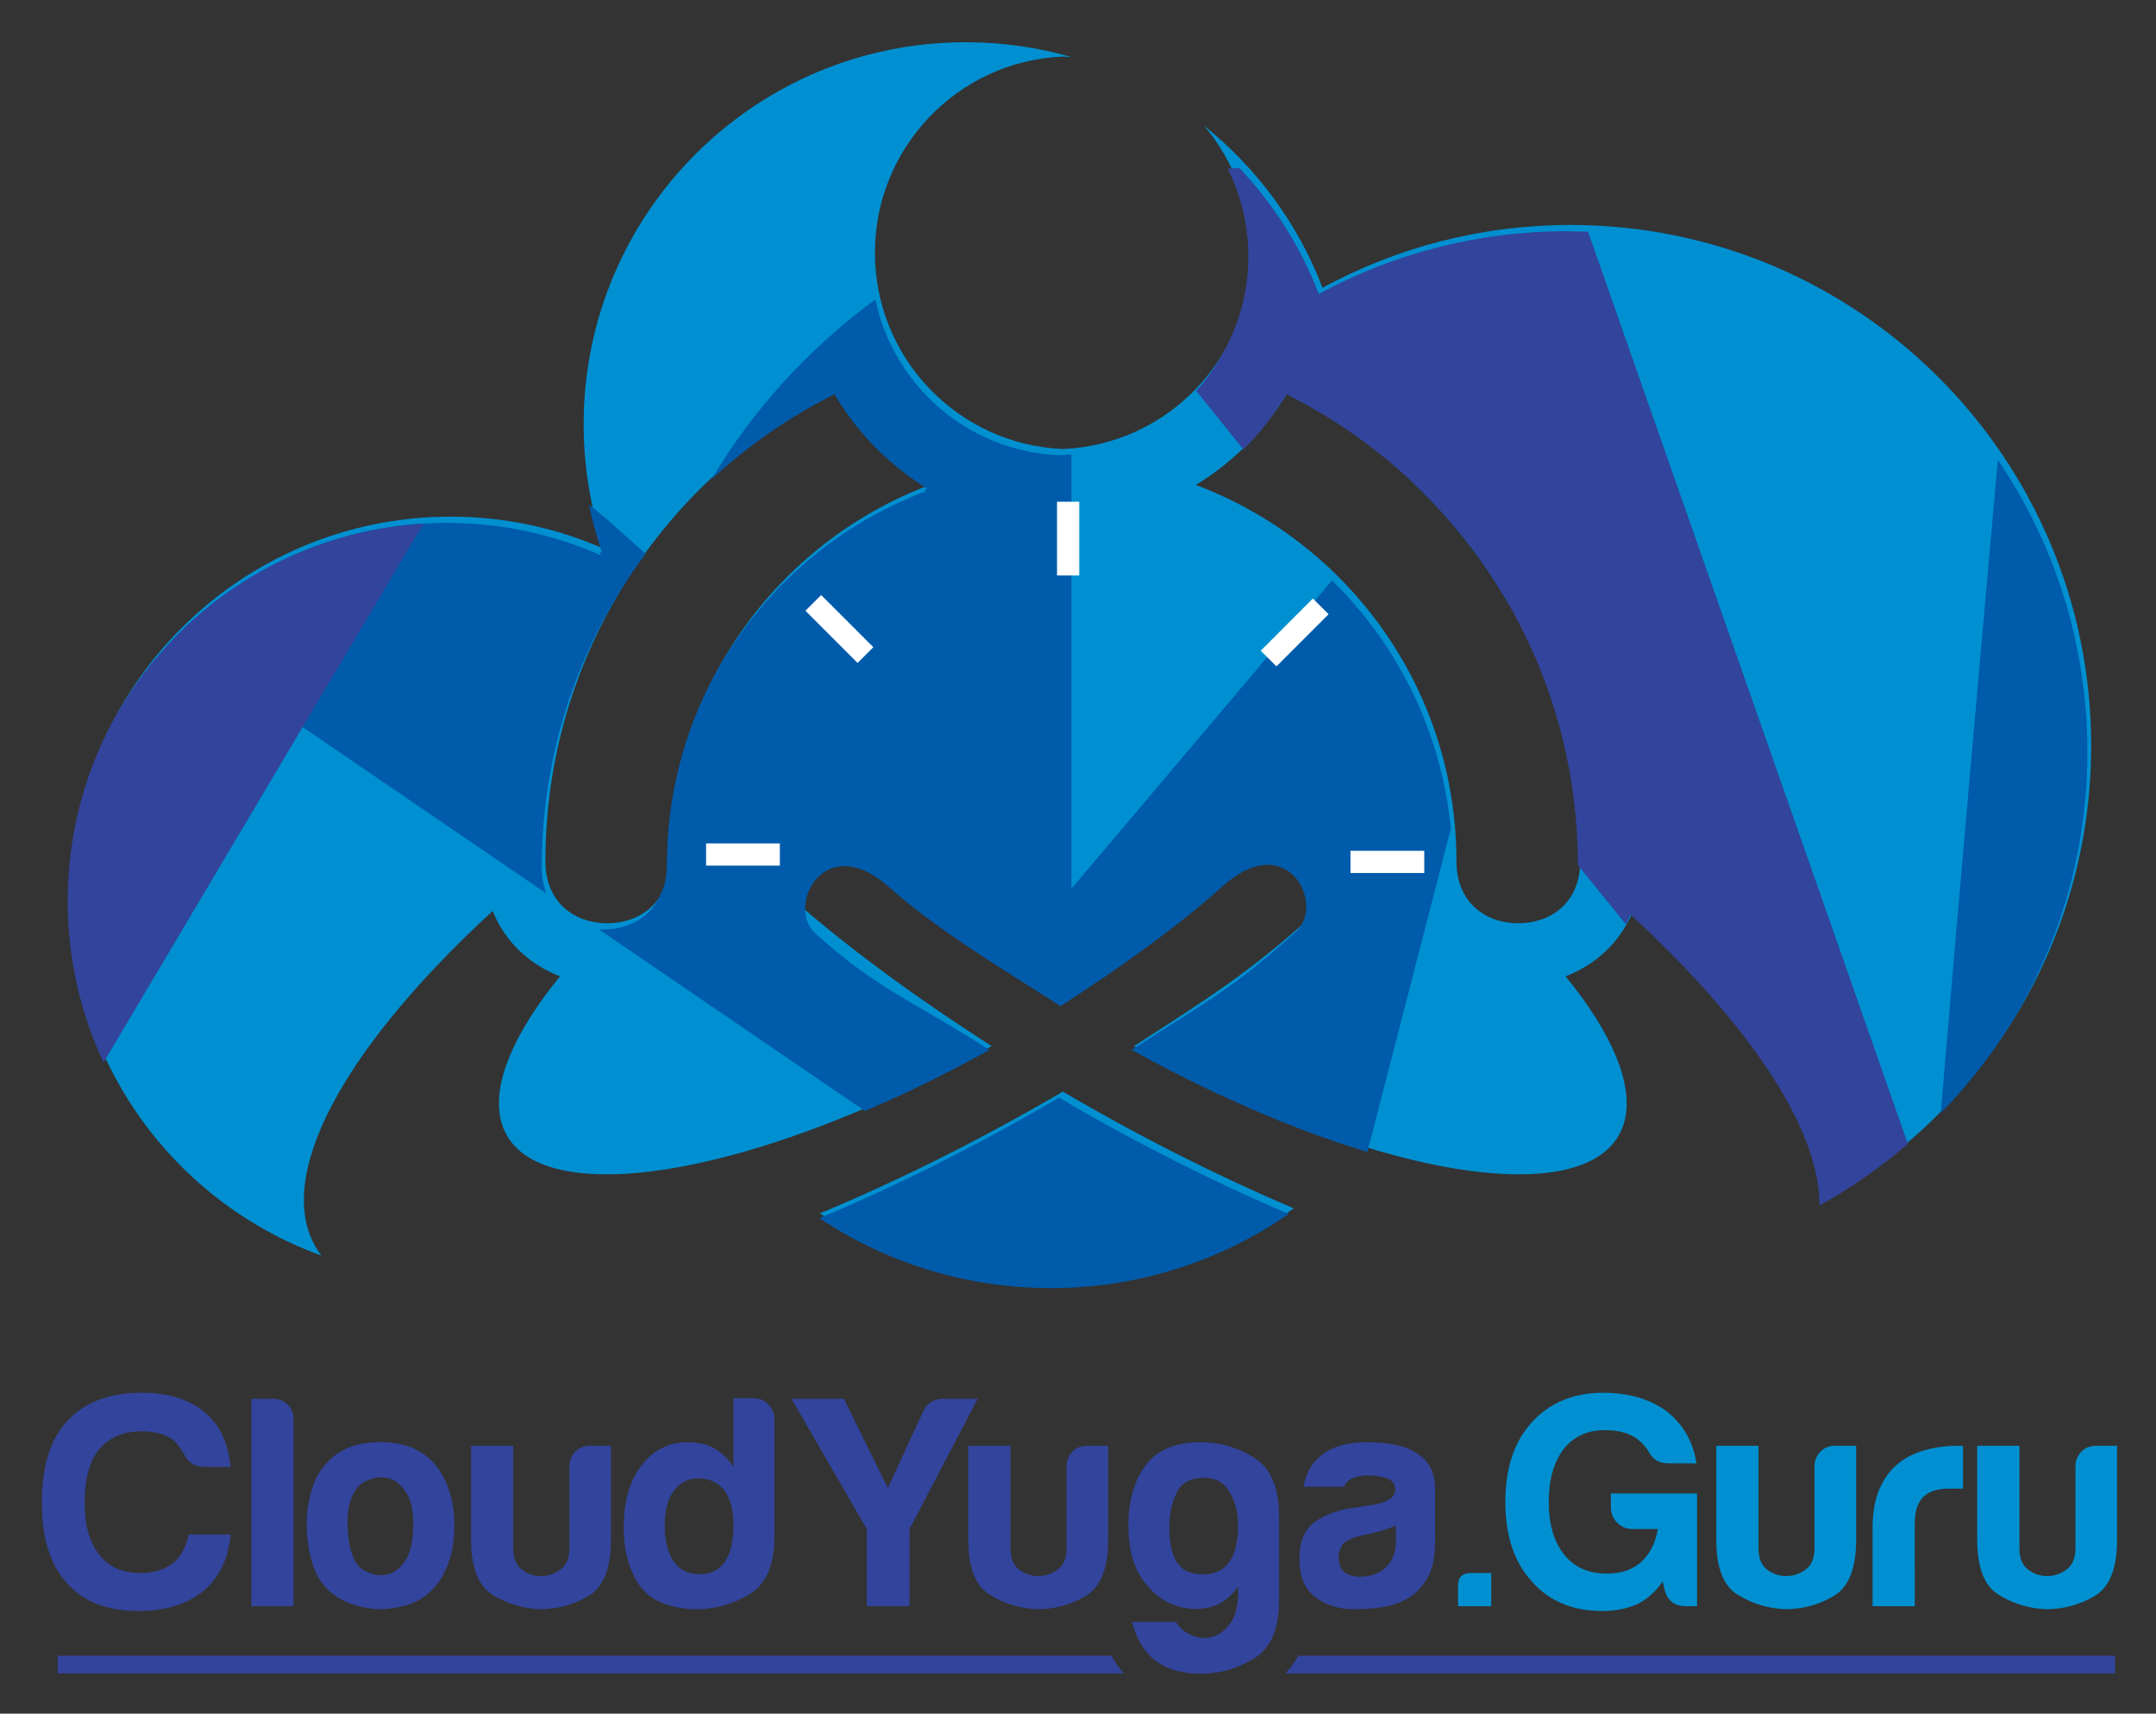 <svg xmlns="http://www.w3.org/2000/svg" role="img" viewBox="44.21 -2.29 314.08 249.58"><rect x="44.21" y="-2.29" width="314.08" height="249.58" fill="#333333" stroke="none"/><title>Cloudyuga Technologies Private Limited logo</title><style>svg {enable-background:new 0 0 1400 980}</style><defs><clipPath id="a" clipPathUnits="userSpaceOnUse"><path d="M297 782.84l2574-.043.01 398.159-2574 .044z"/></clipPath><clipPath id="b"><path d="M0 0h1098.667v640H0V0z"/></clipPath></defs><g clip-path="url(#a)" transform="matrix(.485 0 0 -.485 0 240.7)"><path fill="#0090d1" d="M466.344 152.2c-17.25-12.144-38.285-19.277-60.986-19.277-21.902 0-42.252 6.64-59.148 18.009 20.305 8.454 41.246 18.939 61.571 30.856 19.325-11.332 39.2-21.361 58.563-29.588m-310.243 78.822c0 53.285 43.2 96.484 96.493 96.484 13.879 0 27.075-2.931 38.999-8.205-3.417 9.906-5.279 20.543-5.279 31.616 0 53.477 43.356 96.825 96.84 96.825 9.33 0 18.353-1.319 26.892-3.782l-1.96.134h-.607c-26.349-1.271-47.321-23.059-47.321-49.716 0-26.662 20.972-48.449 47.321-49.716h.607c26.346 1.267 47.32 23.054 47.32 49.716 0 12.271-4.445 23.512-11.812 32.193 13.35-10.678 23.811-24.812 30.027-41.05 18.694 10.145 40.108 15.906 62.873 15.906 72.891 0 131.981-59.083 131.981-131.967 0-49.802-27.586-93.158-68.313-115.623.282 18.095-15.896 44.301-47.838 73.727-3.291-8.171-9.722-13.716-17.085-16.557 23.771-29.122 20.431-50.184-11.84-50.184-25.268 0-62.254 12.91-97.584 32.482 19.179 12.357 29.654 18.968 45.607 33.415 7.471 6.767-6.017 22.882-22.492 8.078-11.611-10.431-26.996-21.369-41.149-30.371-14.148 9.002-37.532 26.605-49.146 37.033-16.474 14.805-29.965-1.312-22.494-8.076 15.958-14.446 34.428-27.722 53.606-40.079-21.035-11.648-42.656-20.948-62.046-26.556 0 0-2.713-.801-4.204-1.167-11.55-3.074-22.205-4.759-31.327-4.759-32.273 0-35.616 21.062-11.842 50.184-7.36 2.841-13.801 8.386-17.082 16.557-41.22-37.966-56.186-70.57-43.427-87.317-37.159 13.413-63.718 48.995-63.718 90.775m367.153-6.566c8.215 0 15.688 5.197 15.688 15.686 0 52.254-30.084 97.482-73.881 119.314-5.762-9.776-13.869-18.007-23.547-23.918 38.594-14.5 66.055-51.743 66.055-95.396 0-10.489 7.47-15.686 15.685-15.686m-230.947 0c8.22 0 15.692 5.197 15.692 15.686 0 43.653 27.46 80.896 66.053 95.396-9.677 5.911-17.785 14.142-23.549 23.918-43.792-21.832-73.88-67.06-73.88-119.314 0-10.489 7.471-15.686 15.684-15.686"/><path fill="#005bab" fill-rule="evenodd" d="M409.97 343.298V205.279l-2.782-1.78c-14.149 8.992-31.742 19.607-43.355 30.035-16.475 14.798-26.306-4.824-18.832-11.589 15.956-14.443 24.976-17.219 44.153-29.566-10.486-5.809-21.115-11.033-31.543-15.503l-67.458 46.054 1.223-.036c5.816 0 11.252 2.599 13.934 7.838 1.327 2.276 2.097 5.105 2.097 8.474 0 17.469 4.395 33.908 12.147 48.275 11.644 21.234 30.636 37.869 53.556 46.481l-.506.313.854.324c-9.674 5.91-17.784 14.139-23.546 23.916-11.414-5.686-21.9-12.966-31.154-21.542 10.308 17.511 24.47 33.027 41.513 45.592 4.558-21.802 23.381-38.379 46.263-39.483h.609zm-119.309-25.573l-.313.926.661-.29c-1.369 3.956-2.485 8.031-3.338 12.203 2.169-1.694 4.273-3.451 6.304-5.27l8.044-7.199c-16.54-22.196-26.329-49.715-26.329-79.522 0-2.486.424-4.676 1.167-6.567l-94.53 64.538c17.539 18.12 42.123 29.386 69.339 29.386 13.88 0 27.068-2.931 38.995-8.205M409.97 178.407v-37.275l-33.257 22.706c10.091 5.074 20.185 10.555 30.13 16.39z"/><path fill="#005bab" fill-rule="evenodd" d="M542.783 390.3l-21.955-85.025c-6.5 11.358-14.623 21.661-24.053 30.606zm-36.639-141.883l-21.154-81.929c-9.459 2.85-19.418 6.555-29.549 10.955l-8.865 4.004c-7.113 3.342-14.264 7.004-21.357 10.931 19.179 12.347 25.755 15.529 41.712 29.972 7.467 6.762-2.121 26.315-18.595 11.511-11.614-10.429-26.996-21.371-41.148-30.363-4.122 2.612-9.019 5.963-14.182 9.645l83.019 98.201c16.682-16.338 27.762-38.357 30.119-62.927m-99.301-68.19c19.202-11.265 38.956-21.243 58.21-29.44-17.122-11.848-37.891-18.792-60.291-18.792-21.709 0-41.894 6.523-58.699 17.715 20.062 8.395 40.716 18.752 60.78 30.517m-26.972 17.377l8.571-5.618c-7.723-4.262-15.525-8.2-23.261-11.754z"/><path fill="#32449b" fill-rule="evenodd" d="M540.928 399.735l81.084-231.21c-6.902-5.944-14.422-11.189-22.451-15.618.279 18.096-15.901 44.302-47.84 73.725l-.359-.63-.205-.481-.604-1.361-12.211 15.046c0 52.254-30.086 97.477-73.881 119.309-3.021-5.13-6.687-9.831-10.892-13.994l-11.981 14.872c2.699 2.973 5.033 6.276 6.955 9.842 3.992 7.165 6.266 15.415 6.266 24.198 0 7.992-1.881 15.548-5.233 22.242l2.938.234c8.666-9.146 15.57-19.985 20.162-31.971 18.688 10.141 40.102 15.905 62.867 15.905zm-295.232-73.99l-81.088-136.583c-5.832 12.427-9.083 26.296-9.083 40.927 0 16.329 4.049 31.709 11.208 45.184 15.42 28.519 44.794 48.39 78.963 50.472"/><path fill="#005bab" fill-rule="evenodd" d="M667.512 267.89c0-23.395-6.096-45.37-16.771-64.419-5.629-9.914-12.504-19.033-20.415-27.133 4.647 54.976 10.276 118.576 14.485 165.571 14.326-21.107 22.701-46.589 22.701-74.019"/><path fill="#fff" d="M411.95 312.595h-5.635v18.697h5.635z"/><path fill="#fff" fill-rule="evenodd" d="M475.16 302.776l-13.221-13.224-3.984 3.985 13.221 13.224z"/><path fill="#fff" d="M499.41 237.185l-18.699.002v5.63h18.699zm-182.058 7.517l18.699-.005v-5.632h-18.699zm29.171 62.938l13.226-13.222-3.989-3.986-13.221 13.224z"/><path fill="#32449b" fill-rule="evenodd" d="M196.8 69.559c-.512-6.112-2.804-10.899-6.879-14.365-4.177-3.361-9.678-5.042-16.503-5.042-7.947 0-14.009 2.395-18.186 7.183-4.176 4.584-6.265 11.358-6.265 20.323 0 9.169 2.139 16.046 6.419 20.63 4.38 4.787 10.696 7.181 18.949 7.181 6.723 0 12.072-1.68 16.045-5.043 3.77-3.259 5.908-7.844 6.42-13.752h-6.572c-2.446 0-4.178 1.07-5.197 3.209-.711 1.324-1.579 2.496-2.598 3.514-2.036 1.528-4.737 2.293-8.098 2.293-4.687 0-8.303-1.527-10.851-4.585-2.444-3.056-3.667-7.537-3.667-13.447 0-5.704 1.223-10.085 3.667-13.142 2.344-3.158 5.859-4.737 10.545-4.737 3.26 0 5.96.815 8.099 2.445 1.937 1.529 3.312 3.973 4.126 7.335zm5.275 34.382h5.501c1.427 0 2.65-.484 3.668-1.452 1.019-.968 1.528-2.164 1.528-3.591V51.375h-10.697zm27.315-22.005c-2.141-2.344-3.108-5.832-2.904-10.467.204-4.635 1.07-7.869 2.597-9.703.612-.814 1.682-1.504 3.209-2.062 1.529-.561 3.082-.612 4.662-.154 1.58.458 2.98 1.605 4.202 3.439 1.223 1.834 1.885 4.788 1.987 8.861 0 3.668-.585 6.418-1.758 8.252-1.171 1.834-2.521 3.006-4.049 3.516-1.528.508-3.056.535-4.586.076-1.526-.459-2.647-1.044-3.36-1.758m-7.335-26.893c-2.141 1.834-3.668 4.303-4.584 7.411-.917 3.108-1.376 6.342-1.376 9.703 0 2.751.381 5.501 1.145 8.252.765 2.751 1.962 5.043 3.591 6.877 2.65 3.055 6.063 4.863 10.24 5.423 4.177.561 7.946.23 11.308-.993 3.871-1.527 6.724-4.176 8.558-7.947 1.732-3.36 2.599-7.282 2.599-11.765 0-3.26-.358-6.061-1.071-8.404-.713-2.345-1.63-4.33-2.751-5.96-2.445-3.362-5.553-5.45-9.321-6.265-3.363-.917-6.75-.993-10.162-.231-3.414.766-6.14 2.065-8.176 3.899m71.176 36.979V68.184c0-7.232-1.885-11.972-5.653-14.211-3.77-2.242-7.897-3.363-12.379-3.363-4.381.204-8.38 1.426-11.995 3.668-3.618 2.242-5.426 6.877-5.426 13.906v23.838h10.697V66.045c0-2.445.713-4.228 2.139-5.349 1.427-1.121 3.055-1.68 4.891-1.68 1.834 0 3.49.559 4.966 1.68 1.478 1.121 2.216 2.904 2.216 5.349v20.782c0 1.425.483 2.648 1.451 3.668.969 1.017 2.216 1.527 3.745 1.527zm13.642-20.018c0-4.074.765-7.182 2.292-9.322 1.529-2.139 3.719-3.208 6.572-3.208 2.75 0 4.889 1.069 6.418 3.208 1.427 2.14 2.139 5.248 2.139 9.322 0 3.668-.764 6.571-2.292 8.71-1.63 2.038-3.82 3.055-6.571 3.055-2.648 0-4.737-1.069-6.266-3.208-1.527-2.037-2.292-4.889-2.292-8.557m17.421 32.09h5.196c1.427 0 2.65-.534 3.668-1.605 1.018-1.069 1.528-2.266 1.528-3.59V69.101c0-7.235-2.087-12.123-6.265-14.67-4.177-2.546-8.711-3.822-13.6-3.822-2.65 0-5.248.434-7.796 1.3-2.546.866-4.584 2.268-6.112 4.202-2.954 3.769-4.432 8.914-4.432 15.435 0 6.419 1.478 11.562 4.432 15.433 3.057 3.973 6.979 5.96 11.767 5.96 2.547 0 4.788-.51 6.725-1.529 2.037-1.221 3.667-2.802 4.889-4.736zm44.641-52.719h-10.849v19.56l-19.103 33.006h13.295l11.156-22.616 9.017 19.56c1.018 2.037 2.7 3.056 5.043 3.056h8.71l-17.269-33.006zm50.337 40.647V68.184c0-7.232-1.885-11.972-5.654-14.211-3.769-2.242-7.895-3.363-12.379-3.363-4.38.204-8.377 1.426-11.995 3.668-3.617 2.242-5.425 6.877-5.425 13.906v23.838h10.697V66.045c0-2.445.714-4.228 2.139-5.349 1.426-1.121 3.057-1.68 4.891-1.68s3.489.559 4.966 1.68c1.477 1.121 2.215 2.904 2.215 5.349v20.782c0 1.425.484 2.648 1.453 3.668.969 1.017 2.215 1.527 3.743 1.527zm15.512-20.63c0-7.029 2.038-10.926 6.114-11.688 4.074-.766 7.08.176 9.015 2.826.917 1.121 1.579 2.877 1.986 5.271.407 2.396.434 4.764.076 7.107-.354 2.342-1.196 4.43-2.52 6.265-1.325 1.833-3.26 2.749-5.807 2.749-3.464 0-5.807-1.272-7.03-3.82-1.223-2.545-1.834-5.449-1.834-8.71m17.422-17.572v2.597c-1.834-2.852-4.305-4.635-7.411-5.348-3.109-.713-6.192-.459-9.246.764-3.057 1.222-5.681 3.488-7.869 6.799-2.192 3.312-3.288 7.667-3.288 13.067 0 6.316 1.453 11.435 4.356 15.357 2.904 3.922 7.563 5.883 13.983 5.883 4.89 0 9.424-1.324 13.601-3.974 4.177-2.647 6.265-7.539 6.265-14.668V52.75c0-7.132-2.088-11.995-6.265-14.593-4.177-2.598-8.711-3.897-13.601-3.897-9.373 0-15.18 4.38-17.422 13.141h11.156c.815-1.426 2.063-2.52 3.745-3.284 1.68-.766 3.361-.968 5.043-.611 1.68.356 3.209 1.349 4.584 2.979 1.376 1.631 2.165 4.074 2.369 7.335m42.454-.765c-2.14-1.12-4.406-1.808-6.799-2.063-2.395-.253-4.51-.382-6.343-.382-3.668 0-6.876.994-9.628 2.98-2.75 1.987-4.125 5.272-4.125 9.857 0 4.279 1.248 7.335 3.744 9.169 2.496 1.834 5.678 3.056 9.55 3.668.51 0 1.121.074 1.834.228.714.153 1.527.279 2.445.383 4.482.609 6.724 1.934 6.724 3.972 0 1.528-.79 2.521-2.369 2.979-1.579.46-3.031.688-4.355.688-1.426 0-2.7-.204-3.82-.612-1.121-.406-1.936-1.17-2.445-2.292h-10.239c.408 3.158 1.833 5.757 4.279 7.794 2.75 2.344 6.672 3.515 11.767 3.515 5.706 0 9.984-.968 12.837-2.904 2.955-2.037 4.431-4.89 4.431-8.558V67.573c0-4.077-.738-7.26-2.217-9.552-1.476-2.292-3.234-3.946-5.271-4.966m-2.445 18.795c-1.427-.711-3.412-1.373-5.961-1.985-2.342-.51-3.514-.764-3.514-.764-1.833-.51-3.158-1.171-3.973-1.986-.713-1.122-1.07-2.243-1.07-3.362 0-1.529.458-2.751 1.376-3.668.916-.815 2.241-1.223 3.973-1.223 2.853 0 5.093.816 6.723 2.446 1.631 1.63 2.446 3.87 2.446 6.723z"/><path fill="#0090d1" fill-rule="evenodd" d="M511.19 59.778h5.194v-8.403h-8.404v5.194c0 2.14 1.069 3.209 3.21 3.209m48.66-2.138c-1.834-2.647-4.023-4.585-6.571-5.807-2.649-1.12-5.552-1.681-8.71-1.681-7.539 0-13.499 2.496-17.88 7.488-4.484 4.89-6.724 11.614-6.724 20.17 0 8.456 2.191 15.129 6.571 20.019 4.585 5.093 10.646 7.64 18.186 7.64 6.521 0 11.919-1.579 16.197-4.736 4.177-3.362 6.673-7.743 7.489-13.143h-7.336c-2.139 0-3.718.969-4.737 2.904-.714 1.222-1.732 2.343-3.056 3.362-2.036 1.426-4.737 2.139-8.099 2.139-4.38 0-7.846-1.579-10.392-4.737-2.546-3.361-3.822-7.844-3.822-13.448 0-5.703 1.326-10.187 3.976-13.447 2.546-3.159 6.163-4.736 10.85-4.736 3.463 0 6.315.967 8.557 2.903 2.242 2.037 3.667 4.839 4.278 8.405h-6.417c-1.529 0-2.829.534-3.898 1.604-1.069 1.069-1.604 2.369-1.604 3.895v3.516h21.852V51.375h-2.903c-2.853 0-4.635 1.426-5.349 4.279zm49.037 34.382V68.184c0-7.232-1.885-11.972-5.653-14.211-3.77-2.242-7.897-3.363-12.379-3.363-4.38.204-8.38 1.426-11.996 3.668-3.617 2.242-5.425 6.877-5.425 13.906v23.838h10.698V66.045c0-2.445.713-4.228 2.139-5.349 1.426-1.121 3.054-1.68 4.888-1.68s3.492.559 4.968 1.68c1.478 1.121 2.216 2.904 2.216 5.349v20.782c0 1.425.484 2.648 1.451 3.668.968 1.017 2.216 1.527 3.745 1.527zm4.167-40.647v19.712c0 3.974.586 7.309 1.758 10.009 1.172 2.7 2.776 4.864 4.814 6.494 1.935 1.528 4.201 2.649 6.8 3.362 2.597.714 5.273 1.069 8.023 1.069h1.528V81.173h-3.516c-2.954 0-5.143-.714-6.569-2.14-1.428-1.426-2.141-3.668-2.141-6.725V51.375zm61.979 40.647V68.184c0-7.232-1.885-11.972-5.654-14.211-3.769-2.242-7.896-3.363-12.379-3.363-4.38.204-8.378 1.426-11.995 3.668-3.617 2.242-5.425 6.877-5.425 13.906v23.838h10.697V66.045c0-2.445.712-4.228 2.139-5.349 1.426-1.121 3.057-1.68 4.891-1.68s3.489.559 4.966 1.68c1.477 1.121 2.215 2.904 2.215 5.349v20.782c0 1.425.484 2.648 1.453 3.668.967 1.017 2.215 1.527 3.743 1.527z"/><path fill="#32449b" fill-rule="evenodd" d="M153.006 38.837H420.13c.882-1.659 1.912-3.162 3.075-4.5H153.006zm314.466 0h207.07v-4.5H464.181c1.328 1.355 2.414 2.868 3.291 4.5"/></g><g clip-path="url(#b)" transform="translate(-35.302 -14.677) scale(.431)"><clipPath id="c"><path fill="#fff" d="M0 0h1098.667v640H0z"/></clipPath><g clip-path="url(#c)"><path fill="#0090d1" d="M621.792 437.066c-23 16.192-51.047 25.702-81.315 25.702-29.203 0-56.336-8.853-78.864-24.012 27.073-11.272 54.995-25.252 82.095-41.141 25.766 15.109 52.266 28.481 78.084 39.451zM208.134 331.97c0-71.047 57.6-128.646 128.658-128.646 18.505 0 36.1 3.908 51.998 10.94-4.556-13.208-7.038-27.39-7.038-42.154 0-71.303 57.808-129.1 129.12-129.1 12.44 0 24.47 1.758 35.856 5.042l-2.614-.178h-.809c-35.132 1.694-63.095 30.745-63.095 66.288 0 35.549 27.963 64.598 63.095 66.288h.809c35.128-1.69 63.094-30.739 63.094-66.288 0-16.362-5.927-31.35-15.75-42.924 17.8 14.237 31.748 33.082 40.036 54.733 24.926-13.527 53.478-21.208 83.831-21.208 97.188 0 175.975 78.777 175.975 175.956 0 66.403-36.782 124.211-91.084 154.164.376-24.127-21.195-59.068-63.784-98.303-4.388 10.895-12.963 18.288-22.78 22.076 31.694 38.83 27.241 66.912-15.787 66.912-33.691 0-83.005-17.213-130.112-43.309 25.572-16.476 39.539-25.291 60.809-44.553 9.962-9.023-8.022-30.51-29.989-10.771-15.481 13.908-35.995 28.492-54.865 40.495-18.864-12.003-50.043-35.474-65.528-49.378-21.966-19.74-39.954 1.75-29.992 10.768 21.277 19.262 45.904 36.963 71.474 53.439-28.046 15.531-56.874 27.931-82.728 35.408 0 0-3.617 1.068-5.605 1.556-15.4 4.099-29.607 6.345-41.769 6.345-43.031 0-47.488-28.082-15.79-66.912-9.813-3.788-18.401-11.181-22.776-22.076-54.96 50.622-74.914 94.094-57.902 116.423-49.546-17.884-84.958-65.327-84.958-121.033zm489.538 8.754c10.953 0 20.917-6.929 20.917-20.914 0-69.672-40.112-129.976-98.508-159.086-7.683 13.035-18.492 24.01-31.396 31.891 51.459 19.333 88.073 68.991 88.073 127.195 0 13.985 9.96 20.914 20.914 20.914m-307.93 0c10.96 0 20.923-6.929 20.923-20.914 0-58.204 36.613-107.862 88.071-127.195-12.903-7.881-23.714-18.856-31.399-31.891-58.389 29.11-98.507 89.414-98.507 159.086 0 13.985 9.962 20.914 20.912 20.914"/><path fill="#005bab" fill-rule="evenodd" d="M546.627 182.269v184.026l-3.709 2.373c-18.866-11.989-42.323-26.143-57.807-40.047-21.967-19.73-35.075 6.432-25.109 15.452 21.274 19.258 33.301 22.959 58.87 39.422-13.981 7.745-28.153 14.71-42.057 20.67l-89.944-61.405 1.631.048c7.754 0 15.002-3.465 18.578-10.451 1.77-3.034 2.796-6.806 2.796-11.298 0-23.292 5.86-45.211 16.196-64.367 15.526-28.312 40.848-50.492 71.408-61.975l-.674-.417 1.138-.432c-12.898-7.88-23.712-18.852-31.394-31.888-15.219 7.581-29.2 17.288-41.539 28.723 13.744-23.348 32.627-44.036 55.351-60.79 6.077 29.07 31.174 51.172 61.684 52.644h.812zm-159.079 34.098l-.417-1.235.881.387c-1.825-5.275-3.313-10.708-4.45-16.271 2.892 2.259 5.697 4.601 8.405 7.027l10.725 9.598c-22.053 29.595-35.105 66.287-35.105 106.03 0 3.314.565 6.234 1.556 8.756l-126.04-86.051c23.385-24.16 56.164-39.181 92.452-39.181 18.507 0 36.091 3.908 51.993 10.94zm159.079 185.757v49.7l-44.343-30.275c13.455-6.765 26.914-14.073 40.174-21.853z"/><path fill="#005bab" fill-rule="evenodd" d="M723.711 119.599l-29.273 113.367c-8.667-15.144-19.498-28.882-32.071-40.808zm-48.852 189.177l-28.205 109.239c-12.612-3.8-25.891-8.74-39.399-14.607l-11.82-5.338c-9.484-4.456-19.019-9.339-28.476-14.575 25.572-16.463 34.34-20.705 55.616-39.963 9.956-9.016-2.828-35.086-24.793-15.348-15.486 13.906-35.995 28.495-54.864 40.484-5.496-3.482-12.026-7.95-18.91-12.86L634.7 224.874c22.243 21.784 37.016 51.142 40.159 83.902m-132.401 90.92c25.602 15.02 51.941 28.324 77.613 39.254-22.829 15.797-50.521 25.056-80.388 25.056-28.945 0-55.859-8.698-78.265-23.62 26.749-11.194 54.288-25.003 81.04-40.69m-35.963-23.169l11.428 7.491c-10.297 5.682-20.7 10.933-31.015 15.672z"/><path fill="#32449b" fill-rule="evenodd" d="M721.237 107.019l108.112 308.28c-9.203 7.926-19.229 14.919-29.935 20.824.372-24.128-21.201-59.069-63.786-98.3l-.479.84-.273.642-.806 1.814-16.281-20.061c0-69.672-40.115-129.969-98.508-159.079-4.028 6.84-8.916 13.108-14.523 18.659l-15.974-19.829c3.598-3.964 6.71-8.368 9.273-13.123 5.323-9.553 8.355-20.553 8.355-32.264 0-10.656-2.508-20.731-6.978-29.656l3.918-.312c11.554 12.195 20.76 26.647 26.882 42.628 24.918-13.521 53.47-21.207 83.823-21.207zm-393.643 98.655L219.477 387.785c-7.776-16.57-12.111-35.062-12.111-54.57 0-21.772 5.399-42.278 14.944-60.245 20.56-38.025 59.726-64.52 105.284-67.296z"/><path fill="#005bab" fill-rule="evenodd" d="M890.016 282.814c0 31.193-8.128 60.493-22.362 85.892-7.505 13.219-16.672 25.377-27.22 36.177 6.196-73.301 13.702-158.101 19.314-220.761 19.101 28.143 30.268 62.119 30.268 98.692z"/><path fill="#fff" d="M549.267 223.207h-7.514v-24.93h7.514z"/><path fill="#fff" fill-rule="evenodd" d="M633.547 236.298l-17.628 17.632-5.312-5.313 17.628-17.632z"/><path fill="#fff" d="M665.88 323.753l-24.932-.003v-7.507h24.932zm-242.744-10.022l24.932.006v7.51h-24.932zm38.895-83.918l17.634 17.629-5.318 5.315-17.628-17.632z"/><path fill="#32449b" fill-rule="evenodd" d="M262.4 547.255c-.683 8.15-3.739 14.532-9.172 19.154-5.57 4.481-12.904 6.722-22.004 6.722-10.596 0-18.679-3.193-24.248-9.577-5.568-6.112-8.354-15.144-8.354-27.097 0-12.226 2.852-21.395 8.559-27.507 5.84-6.383 14.261-9.575 25.265-9.575 8.964 0 16.096 2.24 21.394 6.724 5.026 4.346 7.877 10.459 8.56 18.336h-8.763c-3.261 0-5.571-1.426-6.929-4.278-.948-1.766-2.106-3.328-3.464-4.686-2.715-2.037-6.316-3.057-10.798-3.057-6.249 0-11.07 2.036-14.468 6.113-3.258 4.075-4.889 10.05-4.889 17.93 0 7.605 1.631 13.446 4.889 17.522 3.126 4.211 7.812 6.316 14.06 6.316 4.347 0 7.947-1.086 10.799-3.26 2.583-2.038 4.416-5.297 5.501-9.78zm7.034-45.844h7.334c1.903 0 3.534.646 4.891 1.936 1.359 1.291 2.037 2.886 2.037 4.788v63.364h-14.262zm36.42 29.342c-2.855 3.125-4.144 7.776-3.872 13.956.272 6.18 1.427 10.492 3.463 12.937.816 1.085 2.242 2.005 4.278 2.749 2.039.748 4.11.816 6.216.206 2.107-.611 3.974-2.14 5.603-4.586 1.631-2.445 2.513-6.384 2.649-11.814 0-4.891-.78-8.558-2.344-11.003-1.561-2.445-3.361-4.008-5.398-4.688-2.038-.677-4.075-.713-6.115-.101-2.035.612-3.529 1.392-4.48 2.344zm-9.78 35.857c-2.855-2.445-4.891-5.737-6.112-9.881-1.223-4.144-1.835-8.456-1.835-12.938 0-3.668.508-7.334 1.527-11.002 1.02-3.668 2.616-6.724 4.788-9.17 3.533-4.073 8.084-6.484 13.653-7.23 5.57-.748 10.595-.307 15.078 1.324 5.161 2.036 8.965 5.568 11.41 10.596 2.31 4.48 3.466 9.709 3.466 15.686 0 4.347-.478 8.082-1.428 11.206-.951 3.126-2.174 5.773-3.668 7.946-3.26 4.483-7.404 7.267-12.428 8.354-4.484 1.222-9 1.324-13.55.308-4.552-1.022-8.186-2.754-10.901-5.199zm94.901-49.305v31.784c0 9.642-2.513 15.962-7.537 18.948-5.027 2.989-10.529 4.484-16.505 4.484-5.842-.272-11.174-1.902-15.994-4.891-4.824-2.989-7.234-9.169-7.234-18.541v-31.784h14.262v34.636c0 3.26.951 5.637 2.852 7.132 1.903 1.494 4.074 2.24 6.522 2.24 2.445 0 4.653-.746 6.621-2.24 1.971-1.495 2.955-3.872 2.955-7.132v-27.71c0-1.9.644-3.53 1.934-4.89 1.292-1.356 2.955-2.036 4.994-2.036zm18.189 26.69c0 5.432 1.02 9.576 3.056 12.429 2.039 2.852 4.959 4.277 8.763 4.277 3.666 0 6.518-1.425 8.557-4.277 1.903-2.853 2.852-6.997 2.852-12.429 0-4.891-1.019-8.762-3.056-11.614-2.173-2.717-5.093-4.073-8.761-4.073-3.531 0-6.316 1.425-8.355 4.277-2.036 2.716-3.056 6.519-3.056 11.41zm23.228-42.787h6.928c1.903 0 3.533.712 4.891 2.14 1.357 1.425 2.037 3.021 2.037 4.787v39.73c0 9.647-2.783 16.164-8.353 19.56-5.57 3.395-11.615 5.096-18.134 5.096-3.533 0-6.997-.578-10.394-1.733-3.395-1.155-6.112-3.024-8.15-5.603-3.938-5.025-5.909-11.885-5.909-20.58 0-8.558 1.971-15.416 5.909-20.577 4.076-5.297 9.306-7.947 15.69-7.947 3.396 0 6.384.68 8.966 2.039 2.716 1.628 4.89 3.736 6.519 6.315zm59.522 70.292h-14.465v-26.08l-25.471-44.008h17.727l14.874 30.155 12.023-26.08c1.357-2.716 3.6-4.075 6.724-4.075h11.613l-23.025 44.008zm67.116-54.195v31.784c0 9.642-2.513 15.962-7.539 18.948-5.025 2.989-10.526 4.484-16.505 4.484-5.84-.272-11.169-1.902-15.993-4.891-4.823-2.989-7.234-9.169-7.234-18.541v-31.784h14.263v34.636c0 3.26.952 5.637 2.852 7.132 1.901 1.494 4.076 2.24 6.521 2.24 2.446 0 4.652-.746 6.622-2.24 1.969-1.495 2.953-3.872 2.953-7.132v-27.71c0-1.9.645-3.53 1.937-4.89 1.292-1.356 2.954-2.036 4.991-2.036zm20.682 27.506c0 9.372 2.718 14.568 8.152 15.584 5.432 1.022 9.44-.234 12.02-3.768 1.223-1.494 2.106-3.836 2.648-7.028.543-3.194.579-6.352.102-9.476-.472-3.122-1.595-5.906-3.36-8.353-1.767-2.444-4.347-3.665-7.743-3.665-4.619 0-7.743 1.696-9.373 5.093-1.631 3.393-2.446 7.265-2.446 11.613zm23.23 23.43v-3.463c-2.446 3.803-5.74 6.18-9.882 7.131-4.145.95-8.256.612-12.328-1.019-4.076-1.629-7.574-4.651-10.492-9.065-2.922-4.416-4.384-10.223-4.384-17.423 0-8.421 1.938-15.247 5.808-20.476 3.872-5.229 10.084-7.844 18.644-7.844 6.52 0 12.566 1.765 18.135 5.299 5.569 3.529 8.353 10.052 8.353 19.557v28.729c0 9.51-2.784 15.994-8.353 19.458-5.569 3.464-11.615 5.196-18.135 5.196-12.497 0-20.24-5.84-23.229-17.522h14.875c1.086 1.902 2.75 3.36 4.993 4.379 2.24 1.021 4.481 1.291 6.724.815 2.24-.475 4.279-1.799 6.112-3.972 1.835-2.175 2.887-5.432 3.159-9.78zm56.604 1.019c-2.854 1.494-5.875 2.411-9.066 2.751-3.193.337-6.013.509-8.457.509-4.891 0-9.168-1.325-12.837-3.973-3.667-2.649-5.5-7.029-5.5-13.143 0-5.705 1.664-9.78 4.992-12.225 3.328-2.445 7.57-4.075 12.733-4.891.68 0 1.495-.098 2.445-.304.952-.204 2.036-.372 3.26-.51 5.976-.812 8.966-2.579 8.966-5.296 0-2.038-1.054-3.362-3.159-3.972-2.105-.614-4.041-.918-5.807-.918-1.901 0-3.6.272-5.093.816-1.495.542-2.581 1.56-3.26 3.056h-13.652c.544-4.21 2.444-7.676 5.705-10.392 3.667-3.125 8.896-4.686 15.69-4.686 7.608 0 13.312 1.29 17.116 3.872 3.94 2.716 5.908 6.52 5.908 11.41v18.539c0 5.436-.984 9.68-2.956 12.736-1.968 3.056-4.312 5.261-7.028 6.621zm-3.26-25.06c-1.903.948-4.55 1.831-7.948 2.647-3.123.68-4.686 1.019-4.686 1.019-2.444.68-4.21 1.561-5.297 2.648-.951 1.496-1.427 2.99-1.427 4.482 0 2.039.611 3.668 1.835 4.891 1.221 1.087 2.988 1.631 5.297 1.631 3.804 0 6.791-1.088 8.964-3.262 2.175-2.173 3.262-5.16 3.262-8.964z"/><path fill="#0090d1" fill-rule="evenodd" d="M681.586 560.296h6.925V571.5h-11.205v-6.926c0-2.853 1.425-4.278 4.28-4.278zm64.88 2.851c-2.445 3.53-5.364 6.114-8.761 7.743-3.532 1.493-7.403 2.241-11.614 2.241-10.052 0-17.998-3.328-23.84-9.984-5.978-6.52-8.965-15.485-8.965-26.893 0-11.275 2.921-20.172 8.761-26.692 6.114-6.791 14.195-10.187 24.248-10.187 8.695 0 15.892 2.106 21.596 6.315 5.57 4.483 8.898 10.324 9.986 17.524h-9.782c-2.852 0-4.957-1.292-6.316-3.872-.952-1.629-2.309-3.124-4.074-4.483-2.715-1.901-6.316-2.852-10.799-2.852-5.84 0-10.461 2.106-13.856 6.316-3.395 4.482-5.096 10.459-5.096 17.931 0 7.604 1.768 13.583 5.301 17.929 3.395 4.212 8.218 6.315 14.467 6.315 4.617 0 8.42-1.289 11.409-3.871 2.99-2.716 4.89-6.452 5.704-11.206h-8.556c-2.038 0-3.772-.712-5.197-2.139-1.425-1.425-2.139-3.159-2.139-5.193v-4.688h29.136v38.1h-3.87c-3.804 0-6.18-1.902-7.132-5.706zm65.383-45.842v31.784c0 9.642-2.513 15.962-7.537 18.948-5.027 2.989-10.53 4.484-16.506 4.484-5.84-.272-11.173-1.902-15.994-4.891-4.823-2.989-7.234-9.169-7.234-18.541v-31.784h14.264v34.636c0 3.26.951 5.637 2.852 7.132 1.902 1.494 4.072 2.24 6.518 2.24 2.445 0 4.656-.746 6.624-2.24 1.97-1.495 2.954-3.872 2.954-7.132v-27.71c0-1.9.646-3.53 1.935-4.89 1.291-1.356 2.955-2.036 4.993-2.036zm5.556 54.195v-26.283c0-5.298.781-9.745 2.344-13.345 1.563-3.6 3.701-6.485 6.419-8.659 2.58-2.037 5.601-3.532 9.066-4.482 3.463-.952 7.031-1.426 10.698-1.426h2.037v14.464h-4.688c-3.939 0-6.857.952-8.759 2.854-1.904 1.901-2.854 4.89-2.854 8.966V571.5zm82.639-54.195v31.784c0 9.642-2.513 15.962-7.538 18.948-5.026 2.989-10.528 4.484-16.506 4.484-5.84-.272-11.17-1.902-15.993-4.891s-7.233-9.169-7.233-18.541v-31.784h14.262v34.636c0 3.26.95 5.637 2.852 7.132 1.902 1.494 4.076 2.24 6.522 2.24 2.445 0 4.652-.746 6.621-2.24 1.969-1.495 2.953-3.872 2.953-7.132v-27.71c0-1.9.646-3.53 1.938-4.89 1.289-1.356 2.953-2.036 4.99-2.036z"/><path fill="#32449b" fill-rule="evenodd" d="M204.008 588.217h356.165c1.176 2.212 2.55 4.216 4.1 6H204.008zm419.288 0h276.093v6H618.908c1.771-1.806 3.219-3.824 4.388-6z"/></g></g></svg>